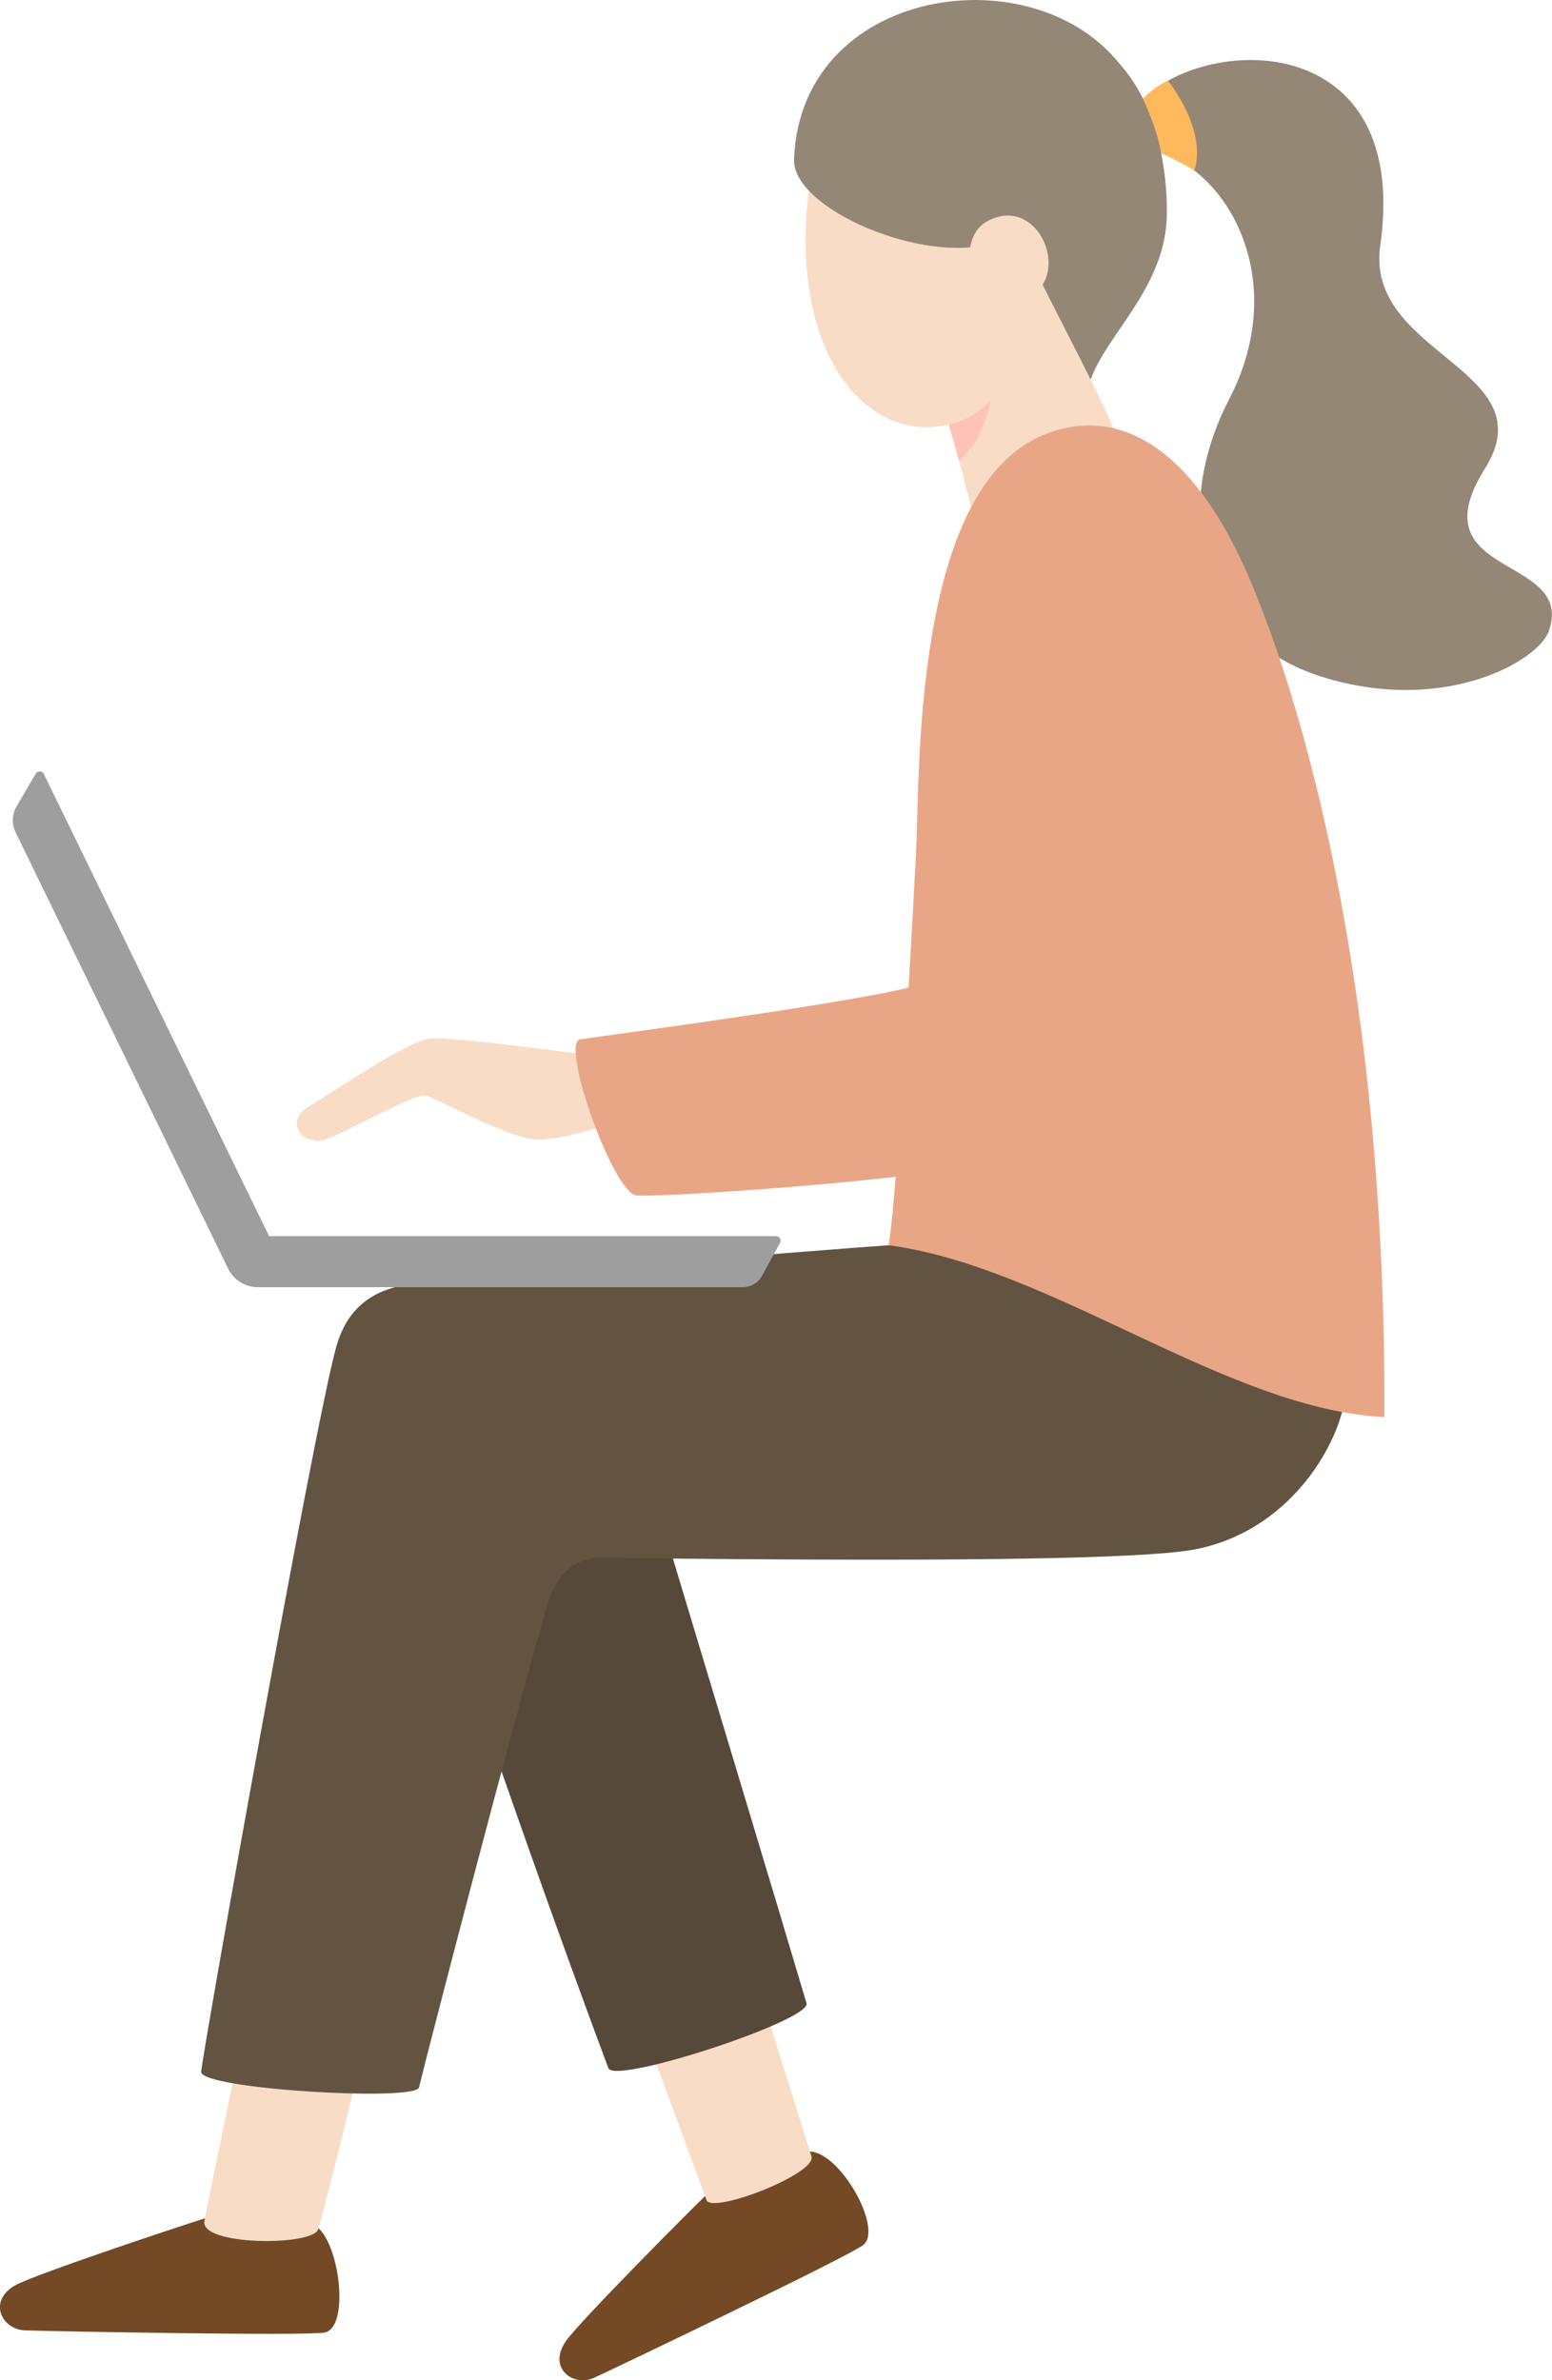<?xml version="1.0" encoding="UTF-8"?>
<svg id="Layer_2" data-name="Layer 2" xmlns="http://www.w3.org/2000/svg" xmlns:xlink="http://www.w3.org/1999/xlink" viewBox="0 0 175.13 268.53">
  <defs>
    <style>
      .cls-1 {
        fill: #ffc2b6;
      }

      .cls-2 {
        fill: #635442;
      }

      .cls-3 {
        fill: none;
      }

      .cls-4 {
        fill: #e9a686;
      }

      .cls-5 {
        fill: #f9dcc6;
      }

      .cls-6 {
        fill: #564939;
      }

      .cls-7 {
        fill: #ffb95d;
      }

      .cls-8 {
        fill: #958776;
      }

      .cls-9 {
        fill: #734a25;
      }

      .cls-10 {
        fill: #9e9e9f;
      }

      .cls-11 {
        clip-path: url(#clippath);
      }
    </style>
    <clipPath id="clippath">
      <path class="cls-3" d="M104.78,40.16s3.77,12.3,4.96,17.84c1.54,7.15,18.87-1.8,16.92-7.22-1.96-5.41-7.97-16.24-10.23-21.2-1.81-3.98-16.02-.24-11.65,10.58Z"/>
    </clipPath>
  </defs>
  <g id="_イラスト" data-name="イラスト">
    <g>
      <path class="cls-8" d="M127.66,16.95s-2.52-.46,0-4.24c5.88-8.82,31.76-10.73,28.09,15-1.76,12.34,18.88,13.92,11.8,25.18-7.79,12.4,10.23,9.64,7.23,18.29-1.2,3.45-11.89,9.46-25.57,5.19-13.68-4.26-17.22-18.38-10.52-31.31,7.96-15.35-2.5-29.12-11.03-28.11"/>
      <path class="cls-8" d="M126.16,7.01c5.25,5.64,5.59,14.52,5.5,17.45-.29,10.3-11.08,16.05-8.7,22.8,1.91,5.44-5.23,7.29-6.62,5.88-9.71-9.85-7.76-35.22,9.82-46.14Z"/>
      <path class="cls-9" d="M23.07,250.29c-1.8.54-18.9,6.21-21.28,7.5-3.2,1.73-1.66,5.01,1.02,5.12,1.94.08,31.85.66,33.84.24,2.86-.6,1.66-10.31-1.04-12.02-2.19-1.38-10.75-1.39-12.54-.85Z"/>
      <path class="cls-9" d="M79.51,247.81c-1.36,1.29-14.11,14.09-15.66,16.32-2.08,2.99.77,5.22,3.21,4.12,1.77-.8,28.76-13.7,30.35-14.97,2.29-1.82-2.66-10.62-6.13-10.55-2.59.05-10.41,3.79-11.77,5.09Z"/>
      <path class="cls-5" d="M70.14,119.52s-19.05-2.65-21.59-2.35c-2.64.31-10.5,5.75-13.68,7.64-3.02,1.79-.57,4.84,2.33,3.58,2.9-1.26,9.42-4.85,10.69-4.81.98.03,9.28,4.88,12.63,4.97,3.32.09,9.66-2.02,11.8-3.27,2.15-1.24.81-5.4-2.18-5.75Z"/>
      <path class="cls-5" d="M104.78,40.16s3.77,12.3,4.96,17.84c1.54,7.15,18.87-1.8,16.92-7.22-1.96-5.41-7.97-16.24-10.23-21.2-1.81-3.98-16.02-.24-11.65,10.58Z"/>
      <g class="cls-11">
        <path class="cls-1" d="M88.12,26.57c-3.01,22.71,7.67,30.53,17.29,27.07,8.56-3.08,8.52-17.11,1.97-29.21-6.66-12.31-17.69-9.74-19.26,2.14Z"/>
      </g>
      <path class="cls-5" d="M91.3,21.08c-2.52,19.95,7.5,29.86,16.91,26.47,8.37-3.01,8.33-16.73,1.93-28.57-6.51-12.03-17.37-9.53-18.83,2.09Z"/>
      <path class="cls-8" d="M89.6,17.97c-.21,5.62,14.79,11.94,22.41,9.43,13.21-4.35,19.54-11.84,15.54-18.45-8.8-14.54-37.19-11.24-37.95,9.03Z"/>
      <path class="cls-5" d="M111.41,24.96c6.33-3.44,10.4,8.1,2.73,9.22-4.5.66-6.54-7.15-2.73-9.22Z"/>
      <path class="cls-5" d="M72.59,228.92s5.72,15.43,7.14,19.31c.71,1.56,12.46-3,11.84-4.95-1.05-3.3-5.75-18.49-7.11-22.41-1.58-4.58-14.79.22-11.87,8.05Z"/>
      <path class="cls-5" d="M27.69,228.15s-3.83,18.3-4.61,22.36c-.74,2.86,12.21,2.94,12.83.99.62-1.95,4.88-18.94,5.65-23.03,1.06-5.63-12-8.43-13.86-.32Z"/>
      <path class="cls-6" d="M45.5,167.34s11.76,35.51,23.15,65.99c.7,1.88,22.93-5.41,22.36-7.32-3.52-11.88-10.38-34.55-19.89-66.15-2.02-6.7-27.65-2.6-25.62,7.49Z"/>
      <path class="cls-2" d="M151.83,156.81c-.03,4.51-5.24,15.59-16.82,17.96-8.51,1.74-54.07,1.09-67.15,1-3.61-.03-5.32,2.56-6.13,5.37-4.23,14.7-13.35,49.84-14.45,54.37-.39,1.6-24.52.19-24.58-1.75-.03-1.14,12.7-72.68,15.23-81.77,1.72-6.2,6.52-7.04,10.26-7.33,6.92-.55,44.65-3.67,52.08-4.17,22.44-1.52,51.63,6.03,51.56,16.33Z"/>
      <path class="cls-4" d="M100.27,140.48c.67-3.52,2.02-23.59,3.08-43.91.48-9.23-.45-41.43,14.44-47.52,7.88-3.23,16.69.6,23.46,16.84,7.87,18.89,15.19,51.81,14.96,93.99-17.82-.9-37.45-16.92-55.94-19.4Z"/>
      <path class="cls-4" d="M120.26,55.52c-5.41-.3-10.38.76-12.46,16.27-.93,6.94-2.09,36.83-3.29,38.9-.84,1.44-34.96,5.98-39.03,6.56-2.34.33,3.71,17.38,6.34,17.62,3.25.3,47.51-2.56,50.55-6.71,2.88-3.94,5.59-49.61,5.99-56.83.48-8.6-3.28-15.54-8.09-15.81Z"/>
      <path class="cls-7" d="M134.78,19.25c1.45-4.74-2.99-10.14-2.99-10.14,0,0-1.45.58-2.81,2.04,0,0,1.61,3.37,2.04,6.12,0,0,2.45,1.16,3.76,1.98Z"/>
      <path class="cls-10" d="M30.36,139.46h57.19c.4,0,.65.42.46.77l-2.02,3.7c-.43.79-1.27,1.29-2.17,1.29H29.09c-1.42,0-2.71-.81-3.34-2.08L1.76,93.9c-.45-.93-.41-2.03.11-2.92l2.16-3.69c.21-.36.74-.34.92.04l25.4,52.1v.03Z"/>
    </g>
  </g>
</svg>